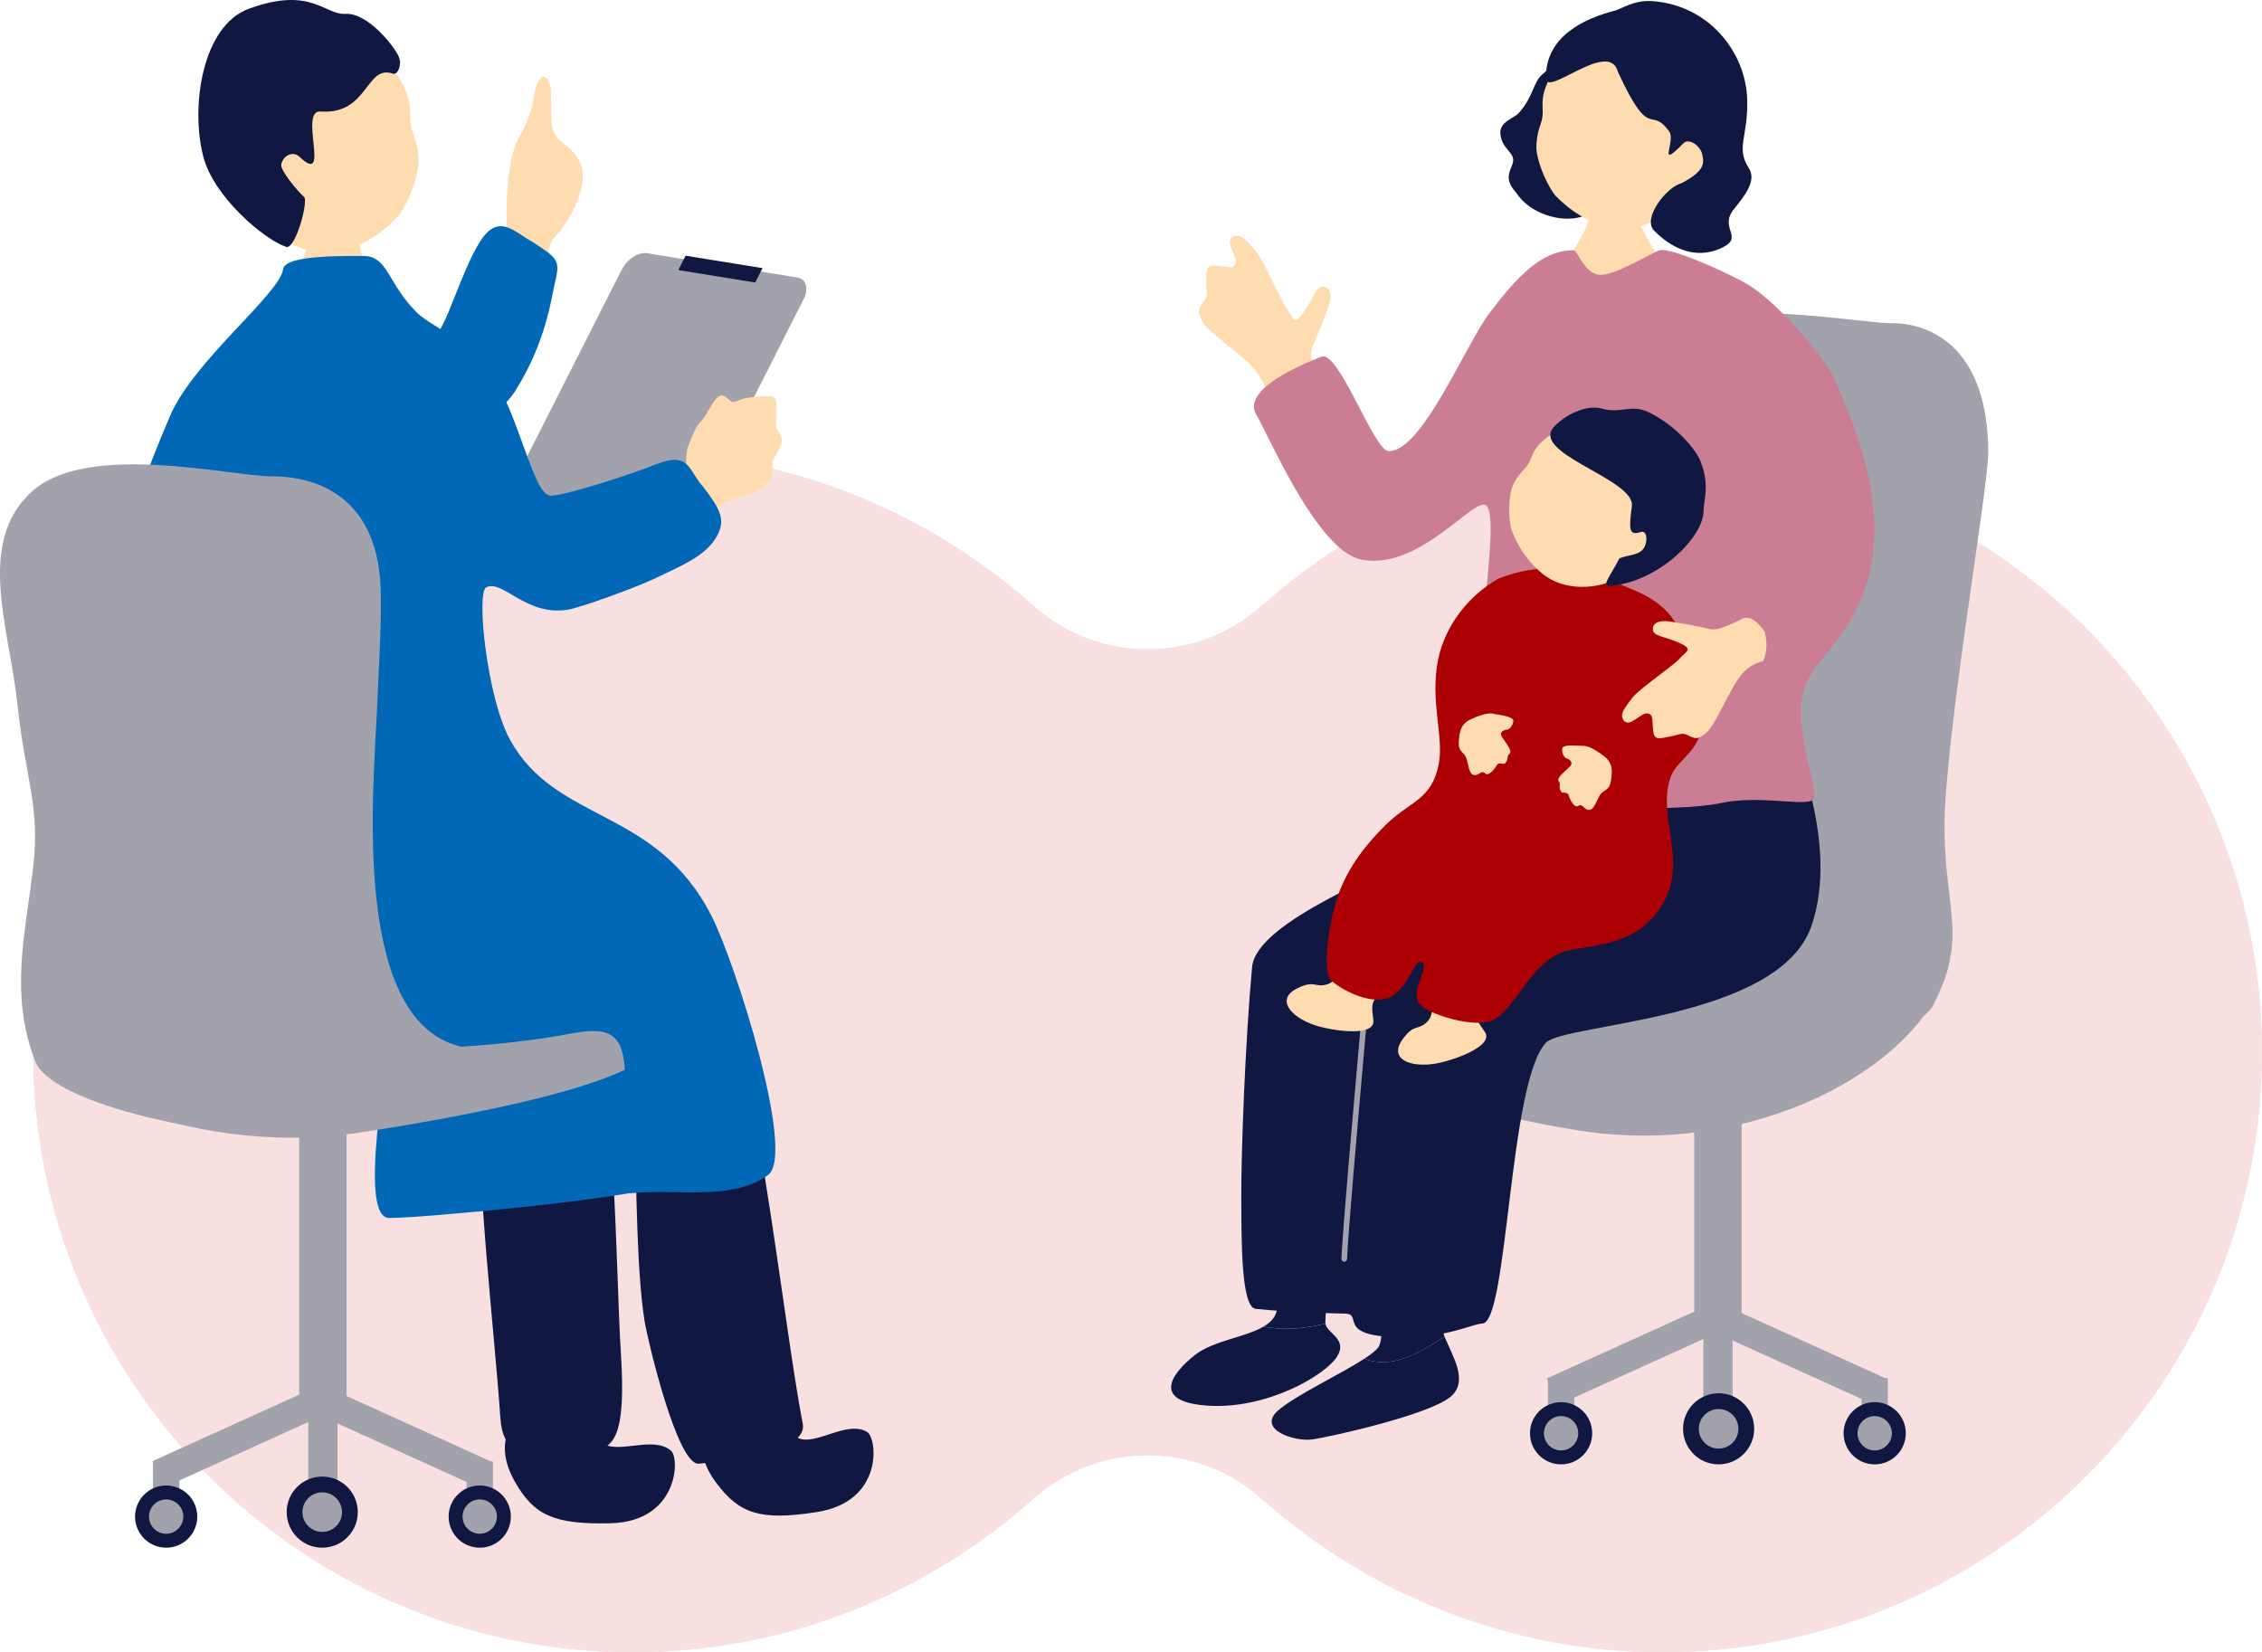 <?xml version="1.0" encoding="utf-8"?>
<!-- Generator: Adobe Illustrator 27.0.1, SVG Export Plug-In . SVG Version: 6.00 Build 0)  -->
<svg version="1.1" id="レイヤー_1" xmlns="http://www.w3.org/2000/svg" xmlns:xlink="http://www.w3.org/1999/xlink" x="0px"
	 y="0px" viewBox="0 0 157 114.691" style="enable-background:new 0 0 157 114.691;" xml:space="preserve">
<style type="text/css">
	.st0{fill:#F9E0E0;}
	.st1{fill:#A2A2AD;}
	.st2{fill:#101841;}
	.st3{fill:#0068B7;}
	.st4{fill:#FFDBB0;}
	.st5{fill:#CA7D93;}
	.st6{fill:#AD0003;}
</style>
<g>
	<g>
		<g>
			<g>
				<g>
					<path class="st0" d="M115.351,114.691c-10.199,0-20.066-3.787-27.783-10.662c-2.256-2.01-5.086-3.016-7.917-3.016
						c-2.831,0-5.661,1.005-7.917,3.016c-7.715,6.875-17.582,10.662-27.782,10.662c-22.965,0-41.649-18.683-41.649-41.648
						s18.684-41.649,41.649-41.649c10.2,0,20.066,3.786,27.782,10.662c2.256,2.01,5.087,3.016,7.917,3.016
						c2.831,0,5.661-1.005,7.917-3.016c7.715-6.875,17.582-10.662,27.782-10.662c22.965,0,41.649,18.684,41.649,41.649
						S138.316,114.691,115.351,114.691z"/>
					<path class="st0" d="M115.351,114.691c-10.199,0-20.066-3.787-27.783-10.662c-2.256-2.01-5.086-3.016-7.917-3.016
						c-2.831,0-5.661,1.005-7.917,3.016c-7.715,6.875-17.582,10.662-27.782,10.662c-22.965,0-41.649-18.683-41.649-41.648
						s18.684-41.649,41.649-41.649c10.2,0,20.066,3.786,27.782,10.662c2.256,2.01,5.087,3.016,7.917,3.016
						c2.831,0,5.661-1.005,7.917-3.016c7.715-6.875,17.582-10.662,27.782-10.662c22.965,0,41.649,18.684,41.649,41.649
						S138.316,114.691,115.351,114.691z"/>
				</g>
			</g>
		</g>
	</g>
	<g>
		<g>
			<g>
				<path class="st1" d="M47.016,38.069c-0.37,0.731-1.161,1.25-1.757,1.154l-10.461-1.691c-0.596-0.096-0.781-0.774-0.411-1.505
					l8.759-17.298c0.37-0.731,1.161-1.25,1.757-1.154l10.461,1.691c0.596,0.096,0.781,0.774,0.411,1.505L47.016,38.069z"/>
				<polygon class="st2" points="52.419,19.611 47.08,18.748 47.586,17.75 52.924,18.613 				"/>
			</g>
			<g>
				<g>
					<path class="st2" d="M41.786,100.151c1.094,0.837,3.513-0.522,4.784,0.543c0.63,0.528,0.505,4.932-4.204,5.044
						c-3.973,0.094-5.322-0.597-6.613-2.859c-0.88-1.541-0.905-2.83-0.294-3.972C37.166,96.52,39.983,97.585,41.786,100.151z"/>
					<path class="st2" d="M40.963,72.331c1.762,1.554,1.77,15.975,2.133,21.631c0.363,5.656-0.466,6.668-2.054,6.705
						c-4.903,0.115-6.127,0.516-6.323-2.363c-0.394-5.8-1.68-16.644-1.374-21.427C33.65,72.095,37.283,69.086,40.963,72.331z"/>
				</g>
				<path class="st3" d="M27.189,70.329c0.395-5.275,15.941-1.834,16.998,0.525c1.057,2.359,4.834,10.506,2.114,11.406
					c-3.029,1.002-17.054,2.288-19.281,2.288C24.793,84.548,26.946,73.58,27.189,70.329z"/>
			</g>
			<g>
				<path class="st4" d="M35.172,15.475c-0.074-0.882,0.032-4.49,0.791-5.826c0.759-1.336,0.984-2.146,1.113-2.979
					c0.308-1.986,1.144-1.484,1.167-0.254c0.038,2.028-0.06,2.456,0.41,3.116c0.273,0.383,1.083,0.737,1.498,1.551
					c0.928,1.404-0.522,4.175-1.513,5.212c-0.962,1.006-0.43,1.612-0.607,3.324c-0.013,0.129-0.046,0.339-0.092,0.599
					c-1.03-0.792-2.074-1.563-3.18-2.198C35.033,16.689,35.187,15.658,35.172,15.475z"/>
				<path class="st3" d="M37.016,16.826c-1.285-0.686-2.379-2.086-3.665-0.107s-2.446,6.183-3.128,6.526
					c-2.19,1.103-4.321,0.431-4.422,1.243c-0.171,1.385,0.833,3.474,1.424,3.954c0.396,0.322,2.229,1.689,3.949,1.486
					c1.027-0.121,3.486-1.063,4.534-2.708c2.217-3.477,2.541-6.493,2.865-7.849C38.896,18.016,38.553,17.852,37.016,16.826z"/>
			</g>
			<path class="st1" d="M24.923,78.624c6.102-0.931,21.351-3.531,20.571-6.615c-0.78-3.083-11.176-8.57-20.023-7.397
				c-6.71,0.89-19.336,2.293-22.064,6.068C0.678,74.456,12.716,80.485,24.923,78.624z"/>
			<g>
				<g>
					<path class="st4" d="M18.209,15.418c1.792,1.841,3.96,2.416,5.542,2.002c1.582-0.414,2.924-1.325,4.037-2.606
						c0.829-1.247,1.256-2.93,1.265-3.609c0.008-0.622-0.133-1.324-0.382-1.962c-0.58-1.491,0.452-1.734-1.412-4.565
						c-0.566-0.86-3.669-4.671-7.997-3.797C15.459,1.649,13.63,11.732,18.209,15.418z"/>
					<g>
						<path class="st4" d="M24.625,15.506c-0.193,0-2.731,0.182-2.973,0.159c-0.097,0.408-0.411,1.906-0.653,2.405
							s-1.994,3.358-2.236,3.608c2.803,2.405,6.719,2.088,8.604-0.091c-0.508-0.25-2.054-2.95-2.272-3.937
							C24.937,16.928,24.625,15.779,24.625,15.506z"/>
						<path class="st2" d="M27.288,5.117c0.319,0.073,0.629-0.609,0.395-1.168c-0.314-0.752-2.18-3.082-3.696-2.987
							c-1.457,0.092-2.402-1.945-6.729-0.35c-3.206,1.182-4.056,6.75-3.147,10.261c0.723,2.791,4.191,5.732,5.746,6.263
							c0.655,0.224,1.611-3.325,1.223-3.492c-0.374-0.325-1.655-1.819-1.558-2.238c0.15-0.648,0.829-0.941,1.274-0.517
							c2.213,2.109-0.089-3.262,1.448-3.149C25.586,7.985,25.36,4.444,27.288,5.117z"/>
					</g>
				</g>
				<path class="st4" d="M46.756,33.991c0.325-0.459,0.638-0.217,0.818-1.11c0.121-0.598-0.054-1.378,0.234-2.012
					c0.317-0.7,0.354-1.091,0.876-1.652c0.523-0.561,1.004-2.074,1.586-1.719c0.582,0.354,0.416,0.546,1.092,0.264
					c0.465-0.195,1.107-0.213,1.88-0.261c0.773-0.048,0.631,0.417,0.648,1.215c0.017,0.797-0.189,0.857,0.229,1.391
					c0.418,0.534-0.2,1.301-0.467,1.865c-0.178,0.375,0.216,0.946-0.383,1.643c-0.303,0.353-1.185,0.74-1.953,0.918
					c-1.398,0.326-1.629,0.788-2,1.28C48.957,36.286,46.396,34.499,46.756,33.991z"/>
				<path class="st2" d="M55.322,99.779c1.194,0.687,3.475-1.259,4.875-0.369c0.693,0.441,1.146,4.824-3.507,5.551
					c-3.927,0.613-5.354,0.105-6.931-1.969c-1.074-1.412-1.267-2.687-0.812-3.899C50.326,96.501,53.199,97.47,55.322,99.779z"/>
				<path class="st2" d="M11.521,51.71c-0.613,0.751-3.884,9.27-0.994,14.449c3.668,6.573,12.412,6.056,18.1,6.399
					c4.182,0.252,9.805-1.334,13.513-1.77c2.72-0.32,1.472,13.836,2.605,20.95c0.183,1.152,2.245,9.988,3.756,9.863
					c1.821-0.152,7.606-0.785,7.218-2.77c-1.427-7.302-3.399-27.36-6.798-34.294c-3.428-6.993-14.809-6.945-17.003-11.358
					C30.477,50.278,11.521,51.71,11.521,51.71z"/>
				<path class="st3" d="M11.807,28.861c1.646-3.839,7.623-8.456,7.848-10.191c0.134-1.033,4.74-0.881,5.597-0.904
					c1.68,0.034,1.639,1.873,3.647,3.899c0.856,0.864,2.783,1.557,4.574,3.54c1.538,1.702,2.301,4.304,3.154,6.559
					c0.48,1.268,0.943,2.576,1.592,2.646c0.965,0,5.336-1.396,7.303-2.175c2.392-0.947,2.249,0.449,3.289,1.563
					c1.176,1.535,1.638,2.334,0.859,3.567c-0.779,1.233-2.197,1.827-4.148,2.758c-1.555,0.742-5.283,2.062-6.091,2.196
					c-2.924,0.484-4.525-2.114-5.681-1.552c-0.712,0.346,0.052,7.685,1.655,10.591c3.213,5.828,10.117,4.648,13.979,12.218
					c1.67,3.274,5.869,16.535,3.931,17.981c-2.411,1.798-6.296,0.972-9.326,1.255c-2.29,0.214-0.051-5.398-0.717-9.394
					c-0.346-2.078-1.774-2.03-3.864-1.636c-8.788,1.657-23.482,1.332-26.685-0.45C7.546,68.45,7.795,60.788,7.813,58.479
					c0.022-2.745,3.447-11.126,3.72-13.804c0.272-2.678-0.7-1.969-2.103-2.56C7.693,41.385,8,37.742,11.807,28.861z"/>
			</g>
			<g>
				<g>
					<path class="st1" d="M26.433,41.43c0-7.13-4.662-8.365-7.542-8.365s-12.89-2.468-16.729,1.097
						c-3.839,3.565-1.508,9.462-0.96,14.672s1.6,7.107,1.097,11.381c-0.549,4.662-1.646,8.776,0.137,13.438
						c1.273,3.33,14.947,5.896,20.569,5.074c5.622-0.823,18.332-4.205,9.187-6.033c-7.77-1.554-6.308-17.415-6.033-23.311
						C26.433,43.487,26.433,43.899,26.433,41.43z"/>
					<g>
						
							<rect x="20.766" y="75.117" transform="matrix(-1 -1.224647e-16 1.224647e-16 -1 44.822 173.82)" class="st1" width="3.291" height="23.585"/>
						<g>
							
								<rect x="27.14" y="93.579" transform="matrix(-0.413 0.911 -0.911 -0.413 130.635 115.415)" class="st1" width="1.994" height="12.424"/>
							
								<rect x="21.394" y="94.658" transform="matrix(-1 -1.224647e-16 1.224647e-16 -1 44.822 199.393)" class="st1" width="2.034" height="10.078"/>
							
								<rect x="32.384" y="101.451" transform="matrix(-1 -1.224647e-16 1.224647e-16 -1 66.596 205.484)" class="st1" width="1.828" height="2.583"/>
							
								<rect x="15.697" y="93.579" transform="matrix(0.413 0.911 -0.911 0.413 100.664 43.347)" class="st1" width="1.994" height="12.424"/>
							<rect x="10.618" y="101.451" class="st1" width="1.828" height="2.583"/>
						</g>
					</g>
				</g>
				<g>
					<path class="st2" d="M31.139,105.274c0,1.192,0.967,2.159,2.159,2.159c1.192,0,2.159-0.967,2.159-2.159
						c0-1.192-0.967-2.159-2.159-2.159C32.106,103.114,31.139,104.081,31.139,105.274z"/>
					<circle class="st1" cx="33.298" cy="105.274" r="1.191"/>
				</g>
				<g>
					<path class="st2" d="M13.692,105.274c0,1.192-0.967,2.159-2.159,2.159s-2.159-0.967-2.159-2.159
						c0-1.192,0.967-2.159,2.159-2.159S13.692,104.081,13.692,105.274z"/>
					<circle class="st1" cx="11.533" cy="105.274" r="1.191"/>
				</g>
				<g>
					<circle class="st2" cx="22.365" cy="104.964" r="2.468"/>
					<path class="st1" d="M20.993,104.964c0,0.758,0.615,1.373,1.373,1.373c0.758,0,1.373-0.615,1.373-1.373
						s-0.615-1.373-1.373-1.373C21.607,103.592,20.993,104.206,20.993,104.964z"/>
				</g>
			</g>
		</g>
		<g>
			<g>
				<path class="st1" d="M138,31.452c0-7.13-3.812-9.02-6.691-9.02s-15.448-2.636-16.825,2.42
					c-0.971,3.564-1.975,8.137-1.426,13.348s1.6,7.107,1.097,11.381c-0.548,4.662-11.524,9.426-9.742,14.088
					c1.273,3.33,2.178,6.385,7.73,7.592c8.113,1.763,20.484,1.583,22.052-1.512c2.4-4.737,0.81-6.454,0.766-12.202
					C134.916,51.643,138,33.92,138,31.452z"/>
				<path class="st1" d="M109.543,78.467c-6.096-0.975-15.472-3.221-14.612-6.983c0.86-3.762,8.367-13.222,17.211-12.022
					c6.708,0.91,24.624,2.611,22.995,7.971C133.104,74.121,121.74,80.417,109.543,78.467z"/>
				<g>
					<g>
						<rect x="117.594" y="69.333" class="st1" width="3.291" height="23.585"/>
						<g>
							
								<rect x="112.517" y="87.794" transform="matrix(0.413 0.911 -0.911 0.413 152.198 -48.212)" class="st1" width="1.994" height="12.424"/>
							<rect x="118.222" y="88.873" class="st1" width="2.034" height="10.078"/>
							<rect x="107.438" y="95.666" class="st1" width="1.828" height="2.583"/>
							
								<rect x="123.96" y="87.794" transform="matrix(-0.413 0.911 -0.911 -0.413 262.204 19.076)" class="st1" width="1.994" height="12.424"/>
							
								<rect x="129.204" y="95.666" transform="matrix(-1 -1.224647e-16 1.224647e-16 -1 260.236 193.915)" class="st1" width="1.828" height="2.583"/>
						</g>
					</g>
					<g>
						<path class="st2" d="M110.511,99.489c0,1.192-0.967,2.159-2.159,2.159c-1.192,0-2.159-0.967-2.159-2.159
							c0-1.192,0.967-2.159,2.159-2.159C109.545,97.33,110.511,98.297,110.511,99.489z"/>
						<path class="st1" d="M109.543,99.489c0,0.658-0.533,1.191-1.191,1.191c-0.658,0-1.191-0.533-1.191-1.191
							c0-0.658,0.533-1.191,1.191-1.191C109.01,98.298,109.543,98.831,109.543,99.489z"/>
					</g>
					<g>
						<path class="st2" d="M127.959,99.489c0,1.192,0.967,2.159,2.159,2.159c1.192,0,2.159-0.967,2.159-2.159
							c0-1.192-0.967-2.159-2.159-2.159C128.925,97.33,127.959,98.297,127.959,99.489z"/>
						<path class="st1" d="M131.309,99.489c0,0.658-0.533,1.191-1.191,1.191c-0.658,0-1.191-0.533-1.191-1.191
							c0-0.658,0.533-1.191,1.191-1.191C130.776,98.298,131.309,98.831,131.309,99.489z"/>
					</g>
					<g>
						<circle class="st2" cx="119.285" cy="99.18" r="2.468"/>
						<path class="st1" d="M120.658,99.18c0,0.758-0.615,1.373-1.373,1.373c-0.758,0-1.373-0.615-1.373-1.373
							s0.615-1.373,1.373-1.373C120.043,97.807,120.658,98.422,120.658,99.18z"/>
					</g>
				</g>
			</g>
			<g>
				<g>
					<g>
						<path class="st4" d="M110.748,13.361c0.171,0.005,2.417,0.229,2.632,0.215c0.076,0.365,0.317,1.701,0.519,2.149
							c0.202,0.449,1.685,3.028,1.893,3.255c-2.546,2.063-6.01,1.684-7.628-0.295c0.456-0.209,1.895-2.565,2.113-3.435
							C110.436,14.614,110.741,13.603,110.748,13.361z"/>
						<g>
							<path class="st2" d="M105.225,13.362c0.922,1.455,3.067,2.107,4.485,1.699c3.025-0.872-0.21-3.311-0.433-4.614
								c-0.163-0.953-0.043-2.665-0.34-3.37c-0.297-0.705,0.649-4.212-1.894-1.909c-0.669,0.606-0.563,1.453-1.614,2.664
								c-0.325,0.375-1.375,0.613-1.291,1.466c0.1,1.02,0.917,1.246,0.889,1.845C104.998,11.742,104.226,12.264,105.225,13.362z"/>
							<path class="st4" d="M116.738,13.901c-1.577,1.667-3.545,2.219-5.01,1.883c-1.465-0.335-2.728-1.117-3.795-2.23
								c-0.805-1.089-1.257-2.572-1.289-3.173c-0.03-0.551,0.075-1.176,0.28-1.746c0.479-1.333-0.476-1.528,1.131-4.073
								c0.488-0.773,3.197-4.212,7.196-3.523C118.766,1.646,120.039,10.412,116.738,13.901z"/>
							<path class="st2" d="M112.298,4.994c-0.6-2.321-4.979,1.792-5,0.44c-0.045-2.918,2.666-4.149,4.787-4.697
								c0.494-0.127,1.316-0.751,2.609-0.659c3.915,0.28,6.493,3.549,6.576,6.848c0.066,2.628-0.815,3.303,0.12,4.757
								c0.536,0.832-0.255,1.87-1.027,2.813c-1.107,1.352,0.737,1.952-0.846,2.702c-1.966,0.932-3.666-0.122-4.721-1.202
								c-0.814-0.833,0.858-3.012,1.926-3.287c1.656-0.865,1.55-1.432,1.424-2.007c-0.127-0.575-0.917-1.147-1.299-0.76
								c-1.899,1.925-0.501-0.131-0.994-0.818C114.514,7.259,114.581,9.949,112.298,4.994z"/>
						</g>
					</g>
					<path class="st4" d="M91.443,27.021c-0.387-1.294-0.596-2.505-0.321-3.043c0.275-0.538,0.791-1.891,1.089-2.713
						c0.298-0.822,0.098-1.333-0.384-1.361c-0.481-0.028-0.594,0.688-1.317,1.728c-0.722,1.04-0.744,0.368-1.173-0.172
						c-0.428-0.54-1.672-3.488-2.187-4.046c-0.515-0.558-1.025-1.314-1.603-0.966c-0.578,0.348,0.384,1.361,0.213,1.83
						c-0.17,0.47-0.622,0.213-1.387,0.162c-0.765-0.051-0.627,0.41-0.647,1.2c-0.02,0.79,0.183,0.85-0.233,1.376
						c-0.417,0.527-0.311,0.711-0.049,1.271c0.262,0.56,1.612,1.527,2.702,2.44c1.09,0.913,1.563,1.642,1.875,2.862
						c0.06,0.235,0.14,0.552,0.234,0.917c1.219-0.139,2.473-0.193,3.64-0.39C91.653,27.553,91.479,27.141,91.443,27.021z"/>
					<g>
						<g>
							<path class="st2" d="M100.266,92.78c-0.085-0.217-0.153-0.422-0.186-0.609c-0.235-1.326-0.475-7.284-0.59-8.182
								c0,0-3.96-0.682-4.072,0.597c-0.112,1.279,0.971,7.916,0.246,8.937c-0.158,0.222-0.51,0.494-0.97,0.794
								C96.663,95.048,98.501,93.925,100.266,92.78z"/>
							<path class="st2" d="M100.266,92.78c-1.765,1.145-3.603,2.268-5.572,1.536c-1.651,1.077-4.77,2.538-5.967,3.575
								c-1.53,1.325,1.117,2.208,2.377,2.024c1.26-0.185,8.05-1.69,9.573-2.957C101.984,95.868,100.781,94.098,100.266,92.78z"/>
						</g>
						<g>
							<path class="st2" d="M87.697,92.086c-1.264,0.74-3.488,0.983-4.724,1.943c-1.677,1.302-3.113,3.3,0.914,3.547
								c4.027,0.247,8.025-2.072,8.886-3.364c0.842-1.265-0.704-1.666-0.778-2.339C90.577,92.237,89.087,92.366,87.697,92.086z"/>
							<path class="st2" d="M92.186,84.267c0,0-3.532-0.943-3.699-0.242c-0.167,0.702,0.558,5.329,0.11,7.025
								c-0.118,0.446-0.449,0.771-0.9,1.035c1.39,0.28,2.88,0.151,4.298-0.213c-0.002-0.015-0.007-0.029-0.007-0.043
								C91.98,91.13,92.548,85.313,92.186,84.267z"/>
						</g>
						<path class="st2" d="M124.025,50.445c0.128,0.206,3.765,7.935,1.694,13.855c-2.292,6.551-17.132,6.718-18.421,8.081
							c-2.58,2.728-2.629,19.441-4.411,19.491c-0.682,0.019-2.48,1.016-5.77,0.954c-4.46-0.083-2.449-1.607-3.765-1.642
							c-0.942-0.025-3.708-0.079-6.197-0.33c-1.024-0.104-0.986-4.799-1.001-7.682c-0.016-2.957,0.265-10.802,0.751-16.05
							c0.3-3.24,9.855-6.674,12.12-8.203c4.534-3.06,5.302-8.4,6.835-9.193C107.964,48.638,124.025,50.445,124.025,50.445z"/>
						<path class="st1" d="M93.295,87.58c-0.108-0.004-0.193-0.095-0.189-0.203c0.064-1.756,0.778-9.837,1.121-13.721
							c0.075-0.851,0.132-1.498,0.16-1.829c0.149-1.746,0.277-3.253,1.752-4.184c1.277-0.805,5.641-3.422,8.839-4.833
							c0.098-0.044,0.215,0,0.258,0.1c0.044,0.099-0.001,0.215-0.1,0.258c-3.176,1.402-7.518,4.005-8.788,4.807
							c-1.247,0.787-1.409,1.989-1.571,3.887c-0.028,0.33-0.086,0.978-0.161,1.83c-0.343,3.88-1.056,11.954-1.12,13.7
							C93.494,87.499,93.403,87.584,93.295,87.58z"/>
					</g>
					<path class="st5" d="M109.213,17.372c0.287,0.002,0.74,1.601,1.781,1.705c1.041,0.104,3.698-1.569,4.219-1.709
						c0.731-0.196,4.568,1.485,6.081,2.37c1.99,1.163,5.261,4.974,5.89,6.311c2.933,6.234,3.901,11.55,1.742,16.06
						c-1.993,4.162-4.306,4.053-3.868,8.337c0.224,2.199,0.912,3.893,0.882,4.879c-0.026,0.857-3.565-0.206-6.407,0.405
						c-3.284,0.707-11.623,0.188-13.197,0.479c-1.574,0.291-4.591,0.622-4.912-1.224c-0.727-4.183,1.483-9.683,1.586-12.029
						c0.103-2.346,0.889-7.385,0.119-7.89c-0.842-0.552-4.687,4.612-8.679,3.766c-3.053-0.647-6.392-8.625-7.251-10.045
						c-1.052-1.739,3.145-3.493,4.525-4.029c1.189-0.462,3.625,6.489,4.637,6.552c2.299,0.142,5.372-7.407,7.011-9.564
						C105.265,19.253,106.982,17.359,109.213,17.372z"/>
				</g>
				<g>
					<path class="st4" d="M92.046,68.35c-0.837,0.2-0.798-0.331-1.988,0.245c-1.556,0.753-0.472,2.007,1.192,2.565
						c1.165,0.39,4.183,0.848,4.073-0.321c-0.069-0.727-0.208-1.221,0.214-1.579c0.132-0.112,0.299-0.229,0.481-0.363
						c-1.07-0.312-2.111-0.767-3.058-1.385C92.755,67.912,92.447,68.254,92.046,68.35z"/>
					<path class="st4" d="M99.007,70.978c-0.646,0.569-0.86,0.081-1.642,1.147c-1.023,1.394,0.522,1.995,2.254,1.708
						c1.212-0.201,4.093-1.209,3.449-2.19c-0.401-0.61-0.755-0.981-0.55-1.495c0.064-0.16,0.157-0.343,0.255-0.547
						c-1.092,0.225-2.224,0.311-3.35,0.207C99.429,70.259,99.316,70.706,99.007,70.978z"/>
					<path class="st6" d="M104.003,40.168c-1.965,1.097-3.689,3.168-4.186,5.62c-0.584,2.879,0.42,5.384,0.044,7.256
						c-0.507,2.525-1.977,2.521-3.737,4.271c-1.15,1.143-2.529,2.745-3.295,4.942c-0.563,1.616-1.096,5.22-0.437,5.804
						c0.856,0.759,3.016,1.822,4.24,1.081c1.103-0.668,1.604-2.604,2.025-2.369c0.659,0.368-0.838,1.937-0.143,2.898
						c0.511,0.708,3.799,1.72,5.037,1.17c1.692-0.752,2.734-4.28,5.277-4.857c2.044-0.464,5.003-0.34,6.688-3.444
						c1.564-2.883-0.484-5.904,0.42-8.552c0.378-1.108,1.55-1.56,2.043-2.951c0.626-1.769,0.63-2.969,0.072-4.259
						c-0.641-1.482-1.578-3.553-2.368-4.343c-1.134-1.135-2.115-1.389-4.072-2.219S106.805,39.033,104.003,40.168z"/>
					<g>
						<path class="st4" d="M111.831,40.365c-1.834,0.685-3.599,0.363-4.657-0.451c-1.058-0.815-1.802-1.896-2.275-3.158
							c-0.271-1.144-0.125-2.458,0.055-2.933c0.165-0.436,0.463-0.877,0.822-1.239c0.84-0.845,0.142-1.358,2.301-2.708
							c0.656-0.41,4.003-2.03,6.969,0.019C117.655,31.695,115.67,38.931,111.831,40.365z"/>
						<path class="st2" d="M108.012,29.472c0.548-0.557,2.006-1.428,3.154-1.111c1.419,0.392,2.013-0.384,3.36,0.299
							c1.878,0.952,3.185,2.563,3.493,3.338c0.663,1.663,0.248,2.548,0.217,3.524c-0.055,1.77-2.993,4.743-6.304,5.135
							c-0.885,0.105-0.302-0.422,0.469-1.902c0.71-0.274,1.342-0.194,1.685-0.695c0.283-0.413,0.268-1.283-0.205-1.13
							c-0.842,0.274-0.821-0.199-0.616-1.791C113.516,33.199,105.766,31.396,108.012,29.472z"/>
					</g>
					<path class="st4" d="M103.686,49.553c0.294,0.067,1.392,0.164,1.353,0.503c-0.039,0.339-0.29,0.59-0.445,0.594
						c-0.155,0.003-0.573,0.139-0.346,0.5c0.227,0.361,0.747,0.98,0.537,1.156c-0.263,0.22-0.021,0.343-0.32,0.68
						c-0.112,0.126-0.436-0.119-0.568,0.121c-0.132,0.24-0.575,0.825-0.827,0.574c-0.252-0.251-0.403,0.159-0.742,0.12
						c-0.339-0.039-0.357-0.468-0.524-1.086c-0.168-0.618-0.631-0.416-0.547-1.323c0.053-0.567,0.105-1.135,0.838-1.469
						C102.829,49.589,103.401,49.45,103.686,49.553z"/>
					<path class="st4" d="M109.859,51.775c-0.301,0.001-1.394-0.146-1.43,0.193c-0.037,0.339,0.153,0.64,0.303,0.677
						s0.528,0.262,0.228,0.564c-0.3,0.302-0.945,0.792-0.778,1.01c0.208,0.272-0.055,0.339,0.162,0.734
						c0.081,0.147,0.452-0.02,0.528,0.243c0.076,0.263,0.379,0.931,0.68,0.742c0.301-0.189,0.358,0.244,0.698,0.28
						c0.339,0.037,0.451-0.378,0.75-0.944c0.3-0.566,0.707-0.267,0.825-1.17c0.074-0.565,0.147-1.13-0.494-1.618
						C110.688,51.998,110.16,51.736,109.859,51.775z"/>
				</g>
				<path class="st4" d="M120.672,43.087c-1.131,0.528-1.589,0.703-2.126,0.551c-0.537-0.152-1.856-0.377-2.655-0.498
					c-0.798-0.122-1.225,0.151-1.164,0.592c0.061,0.441,0.73,0.415,1.803,0.882c1.072,0.467,0.467,0.608,0.055,1.094
					c-0.413,0.485-2.859,2.143-3.272,2.71c-0.413,0.567-1.006,1.165-0.586,1.626c0.42,0.461,1.164-0.593,1.62-0.523
					c0.456,0.07,0.305,0.525,0.396,1.227c0.091,0.702,0.485,0.494,1.204,0.37c0.719-0.124,0.737-0.319,1.289-0.037
					c0.552,0.283,0.7,0.153,1.16-0.185c0.46-0.338,1.093-1.735,1.724-2.888c0.631-1.152,1.094-1.817,2.223-2.1
					c0.07-0.017,0.468-0.958,0.126-2.076C121.451,42.372,120.85,43.004,120.672,43.087z"/>
			</g>
		</g>
	</g>
</g>
</svg>
